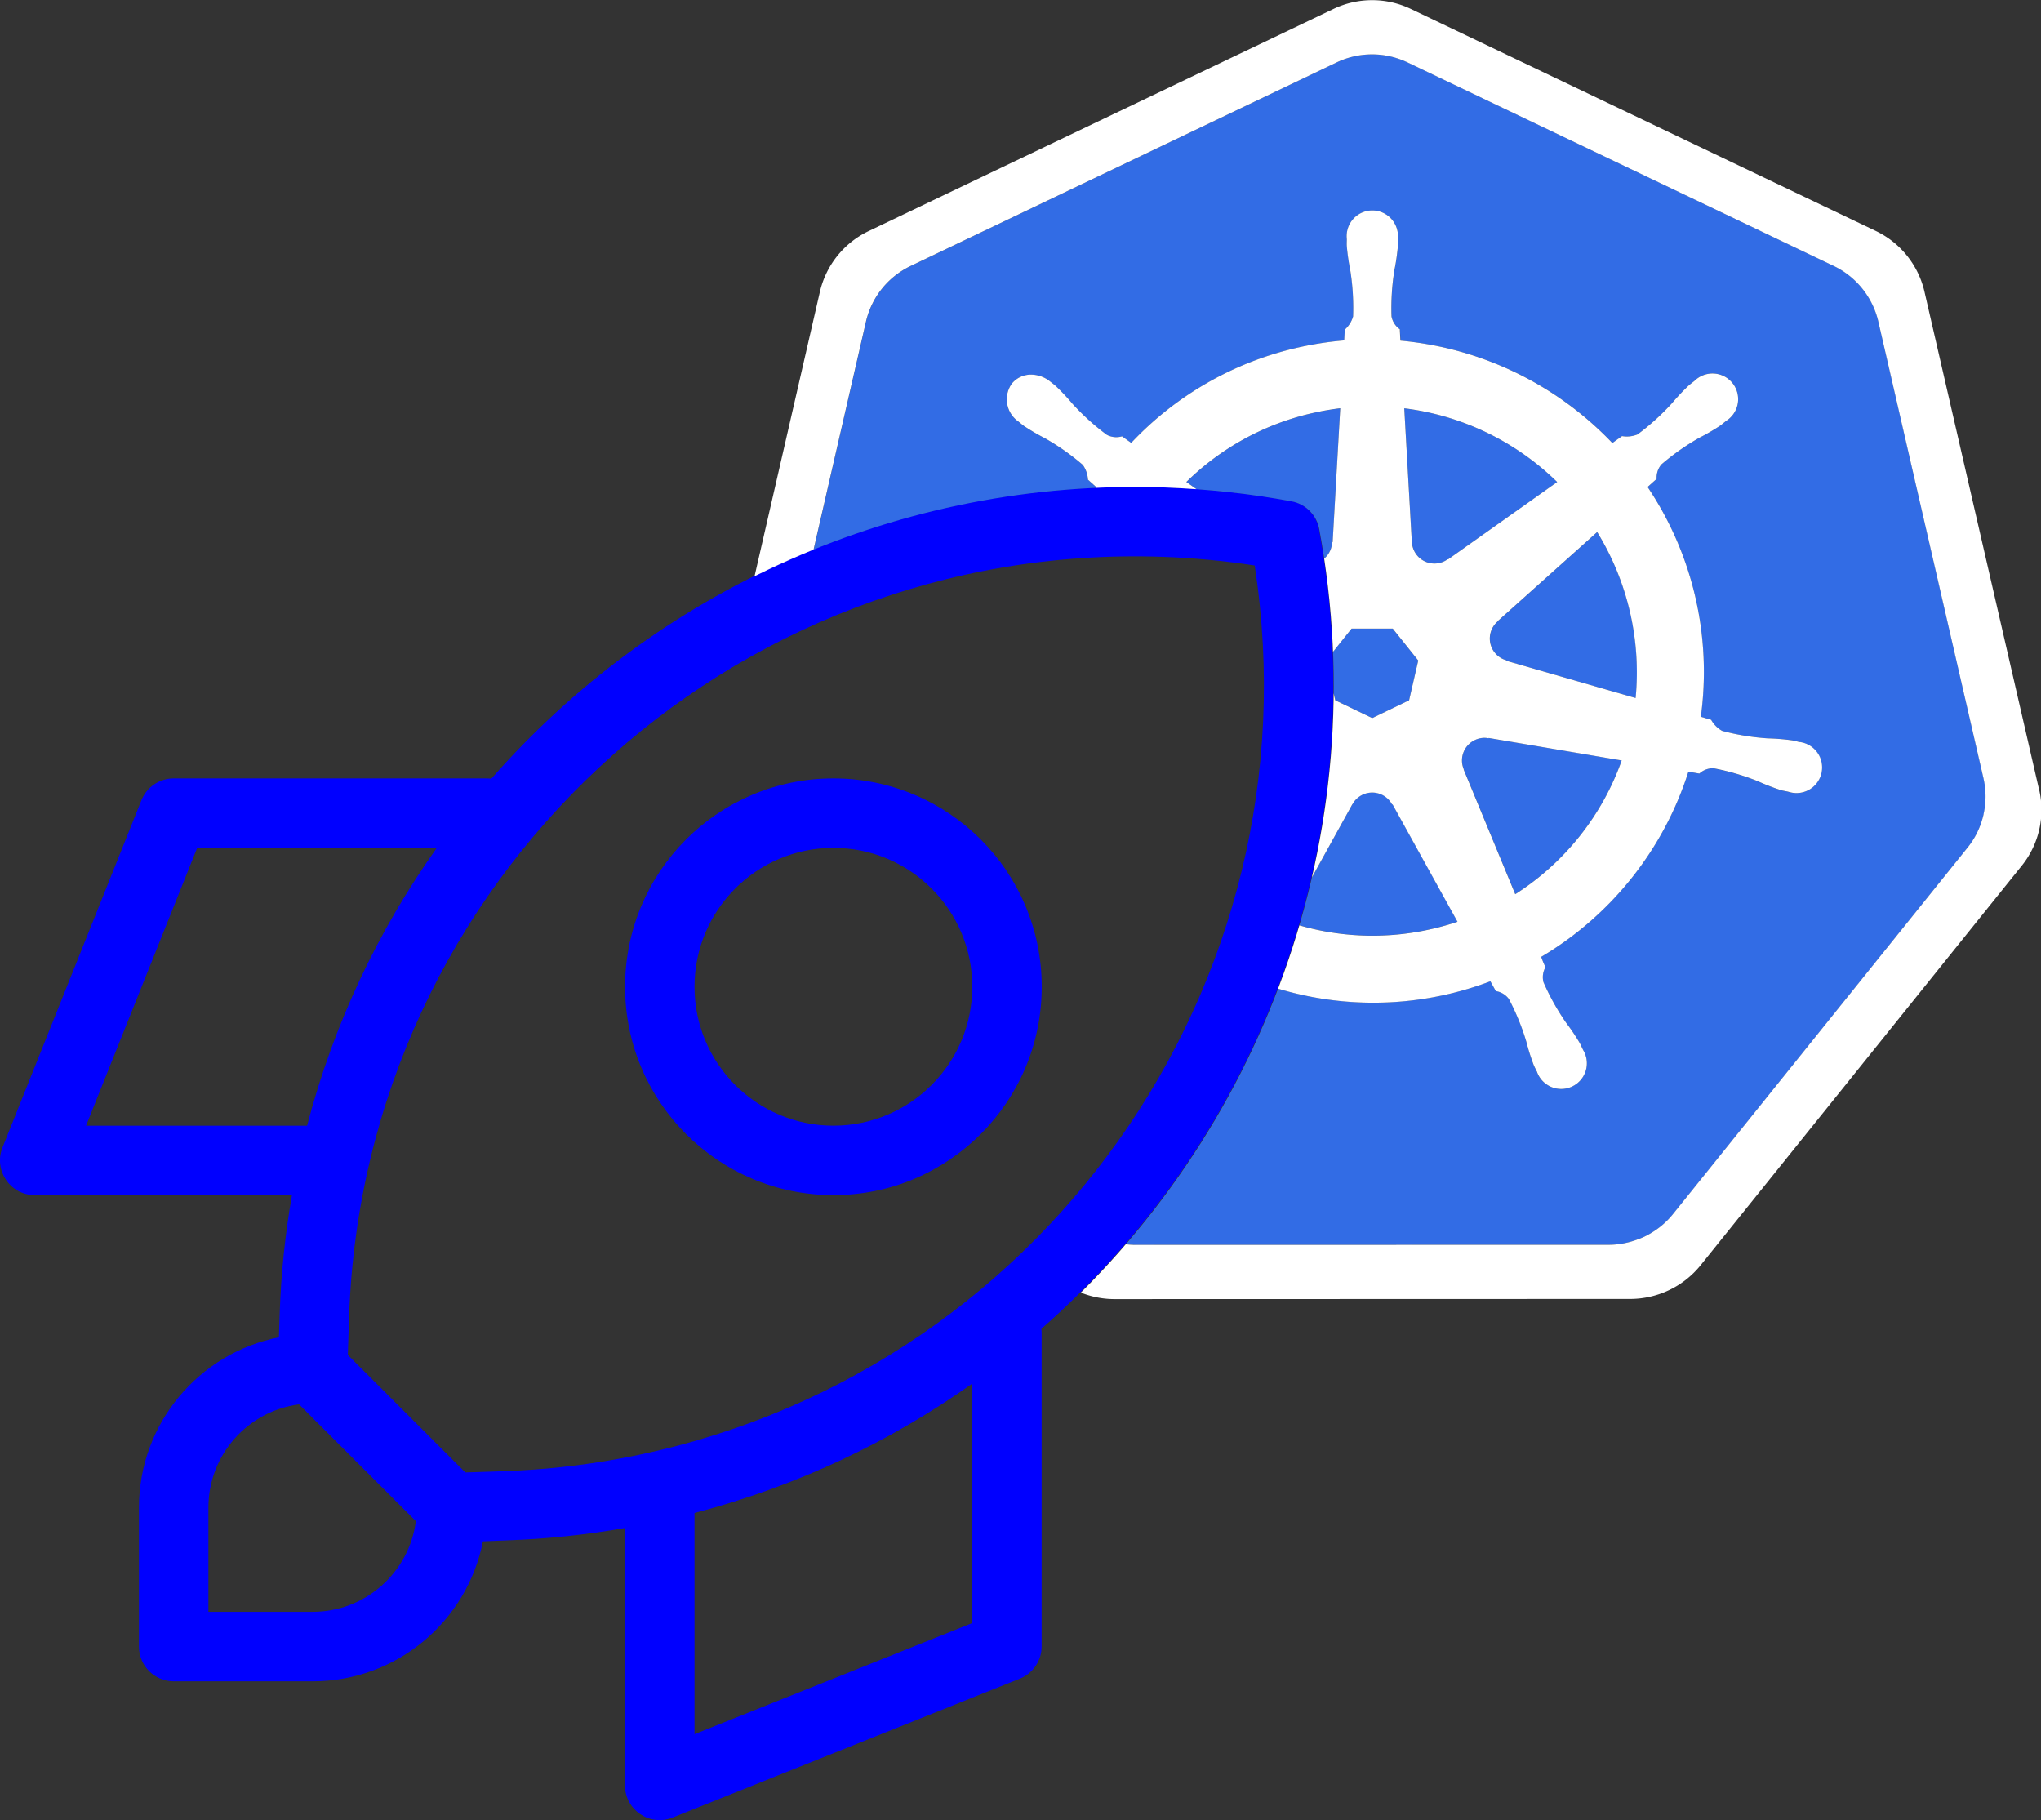 <?xml version="1.0" encoding="UTF-8" standalone="no"?>
<!-- Created with Inkscape (http://www.inkscape.org/) -->

<svg
   width="92.156mm"
   height="82.173mm"
   viewBox="0 0 92.156 82.173"
   version="1.1"
   id="svg1"
   sodipodi:docname="valette computing.svg"
   inkscape:version="1.4.2 (2aeb623e1d, 2025-05-12)"
   xmlns:inkscape="http://www.inkscape.org/namespaces/inkscape"
   xmlns:sodipodi="http://sodipodi.sourceforge.net/DTD/sodipodi-0.dtd"
   xmlns:xlink="http://www.w3.org/1999/xlink"
   xmlns="http://www.w3.org/2000/svg"
   xmlns:svg="http://www.w3.org/2000/svg">
  <rect x="0" y="0" width="92.156" height="82.173" fill="#333333" stroke="none"/>
  <sodipodi:namedview
     id="namedview1"
     pagecolor="#ffffff"
     bordercolor="#666666"
     borderopacity="1.0"
     inkscape:showpageshadow="2"
     inkscape:pageopacity="0.0"
     inkscape:pagecheckerboard="0"
     inkscape:deskcolor="#d1d1d1"
     inkscape:document-units="mm"
     inkscape:zoom="0.34395589"
     inkscape:cx="632.34852"
     inkscape:cy="444.82448"
     inkscape:window-width="1854"
     inkscape:window-height="1011"
     inkscape:window-x="0"
     inkscape:window-y="0"
     inkscape:window-maximized="1"
     inkscape:current-layer="svg1">
    <inkscape:page
       x="0"
       y="0"
       width="92.156"
       height="82.173"
       id="page2"
       margin="0"
       bleed="0" />
  </sodipodi:namedview>
  <defs
     id="defs1">
    <style
       id="style1">.cls-1{fill:#fff}.cls-2{fill:#326ce5}</style>
    <mask
       id="holes-2">
      <rect
         x="-60"
         y="-60"
         width="120"
         height="120"
         fill="#ffffff"
         id="rect35-1" />
      <circle
         id="hole-5"
         cy="-40"
         r="3"
         cx="0" />
      <use
         xlink:href="#hole-5"
         transform="rotate(72)"
         id="use36-9" />
      <use
         xlink:href="#hole-5"
         transform="rotate(144)"
         id="use37-9" />
      <use
         xlink:href="#hole-5"
         transform="rotate(-144)"
         id="use38-1" />
      <use
         xlink:href="#hole-5"
         transform="rotate(-72)"
         id="use39-4" />
    </mask>
    <clipPath
       clipPathUnits="userSpaceOnUse"
       id="clipPath2658">
      <path
         d="m 19.026,50.227 c -0.315,1.604 -1.729,2.814 -3.425,2.814 H 12.808 c -0.386,0 -0.698,-0.312 -0.698,-0.698 v -2.793 c 0,-1.696 1.21,-3.11 2.814,-3.425 l 0.016,-0.479 c 0.026,-0.809 0.111,-1.604 0.246,-2.38 h -5.171 c -0.494,0 -0.832,-0.499 -0.648,-0.957 1.92,-1.178 2.464,-3.004 2.793,-6.982 0.106,-0.265 0.363,-0.439 0.648,-0.439 h 6.283 c 0.037,0 0.07,0.003 0.104,0.005 3.287,-3.748 8.169,-6.044 13.54,-5.859 0.853,0.032 1.702,0.122 2.541,0.278 0.284,0.053 0.507,0.275 0.559,0.559 1.146,6.187 -1.172,12.213 -5.581,16.083 0.005,0.032 0.005,0.067 0.005,0.102 v 6.283 c 0,0.286 -0.174,0.542 -0.439,0.648 l -6.982,2.793 c -0.459,0.184 -0.957,-0.154 -0.957,-0.648 v -5.174 c -0.786,0.138 -1.581,0.221 -2.38,0.249 z"
         id="path2658"
         style="display:none;fill:#00ff00;stroke-width:1.396"
         sodipodi:nodetypes="csssscccsccsscccccssccsccc" />
      <path
         id="lpe_path-effect2658"
         style="fill:#00ff00;stroke-width:1.396"
         class="powerclip"
         d="M 18.449,14.239 H 55.354 V 50.349 H 18.449 Z m 0.577,35.988 0.476,-0.019 c 0.798,-0.027 1.593,-0.111 2.38,-0.249 v 5.174 c 0,0.494 0.499,0.832 0.957,0.648 l 6.982,-2.793 c 0.265,-0.106 0.439,-0.363 0.439,-0.648 v -6.283 c 0,-0.035 -4e-4,-0.07 -0.005,-0.102 4.409,-3.87 6.727,-9.896 5.581,-16.083 -0.053,-0.284 -0.275,-0.507 -0.559,-0.559 -0.839,-0.155 -1.688,-0.246 -2.541,-0.278 -5.371,-0.185 -10.252,2.111 -13.54,5.859 -0.034,-0.003 -0.068,-0.005 -0.104,-0.005 h -6.283 c -0.286,0 -0.542,0.174 -0.648,0.439 -0.329,3.977 -0.872,5.803 -2.793,6.982 -0.183,0.459 0.154,0.957 0.648,0.957 h 5.171 c -0.135,0.776 -0.22,1.57 -0.246,2.38 l -0.016,0.479 c -1.604,0.315 -2.814,1.729 -2.814,3.425 v 2.793 c 0,0.386 0.312,0.698 0.698,0.698 h 2.793 c 1.696,0 3.11,-1.21 3.425,-2.814 z" />
    </clipPath>
    <inkscape:path-effect
       effect="powerclip"
       message=""
       id="path-effect2658"
       is_visible="true"
       lpeversion="1"
       inverse="true"
       flatten="false"
       hide_clip="false" />
  </defs>
  <style
     type="text/css"
     id="style1-7">
	.st0{fill:#000000;}
</style>
  <style
     type="text/css"
     id="style1-9"><![CDATA[
	.st0{fill:#000000;}
]]></style>
  <path
     d="m 21.805,69.586 c -0.708,3.602 -3.882,6.319 -7.692,6.319 H 7.842 c -0.866,0 -1.568,-0.702 -1.568,-1.568 v -6.271 c 0,-3.809 2.717,-6.984 6.319,-7.692 l 0.036,-1.075 c 0.059,-1.817 0.25,-3.601 0.553,-5.344 H 1.569 c -1.109,0 -1.868,-1.12 -1.456,-2.15 L 6.385,36.128 c 0.238,-0.595 0.814,-0.986 1.456,-0.986 H 21.951 c 0.083,0 0.158,0.006 0.235,0.012 7.382,-8.416 18.343,-13.573 30.405,-13.157 1.915,0.071 3.822,0.275 5.706,0.623 0.639,0.119 1.138,0.617 1.256,1.256 2.573,13.894 -2.632,27.427 -12.533,36.116 0.011,0.071 0.012,0.151 0.012,0.229 v 14.11 c 0,0.641 -0.39,1.218 -0.986,1.456 l -15.678,6.271 c -1.03,0.412 -2.15,-0.346 -2.15,-1.456 v -11.618 c -1.766,0.309 -3.551,0.497 -5.344,0.558 z m -3.028,-0.91 -5.274,-5.274 c -2.309,0.299 -4.093,2.273 -4.093,4.664 v 4.703 h 4.703 c 2.391,0 4.365,-1.784 4.664,-4.093 z m 12.582,-0.369 v 9.985 l 12.543,-5.017 v -10.812 c -3.707,2.63 -7.929,4.639 -12.543,5.844 z m -17.494,-17.487 c 1.195,-4.573 3.204,-8.807 5.857,-12.542 H 8.903 l -5.017,12.542 z m 7.146,15.656 1.76,-0.059 c 1.76,-0.059 3.512,-0.252 5.243,-0.572 18.929,-3.505 31.551,-21.419 28.638,-40.315 -1.381,-0.212 -2.773,-0.343 -4.169,-0.391 -19.603,-0.676 -36.043,14.668 -36.719,34.271 l -0.059,1.761 z m 16.619,-12.52 c -5.195,0 -9.407,-4.212 -9.407,-9.407 0,-5.195 4.212,-9.407 9.407,-9.407 5.195,0 9.407,4.212 9.407,9.407 0,5.195 -4.212,9.407 -9.407,9.407 z m 0,-3.136 c 3.464,0 6.271,-2.808 6.271,-6.271 0,-3.463 -2.808,-6.271 -6.271,-6.271 -3.464,0 -6.271,2.808 -6.271,6.271 0,3.464 2.808,6.271 6.271,6.271 z"
     id="path1-6"
     style="fill:#0000ff;stroke-width:3.136"
     inkscape:export-filename="../d15025a0/deployment.svg"
     inkscape:export-xdpi="200"
     inkscape:export-ydpi="200" />
  <g
     id="g69-2"
     transform="matrix(2.246,0,0,2.246,-20.92,-43.204)"
     inkscape:export-filename="../d15025a0/deployment.svg"
     inkscape:export-xdpi="200"
     inkscape:export-ydpi="200"
     clip-path="url(#clipPath2658)"
     inkscape:path-effect="#path-effect2658">
    <path
       d="m 23.874,34.655 h 1.291 v 1.026 h -1.291 z"
       class="cls-1"
       id="path1-40"
       style="fill:#ffffff;stroke-width:0.265"
       inkscape:original-d="m 23.874148,34.655125 h 1.291431 v 1.025789 h -1.291167 z" />
    <path
       d="m 39.239,34.075 a 0.437,0.437 0 0 0 -0.104,-0.008 0.448,0.448 0 0 0 -0.173,0.045 0.453,0.453 0 0 0 -0.219,0.587 l -0.003,0.004 1.037,2.506 a 5.294,5.294 0 0 0 2.14,-2.688 l -2.672,-0.451 z m -4.158,0.355 a 0.452,0.452 0 0 0 -0.434,-0.352 0.445,0.445 0 0 0 -0.089,0.008 l -0.004,-0.005 -2.649,0.45 a 5.314,5.314 0 0 0 2.133,2.669 l 1.027,-2.481 -0.008,-0.01 a 0.448,0.448 0 0 0 0.025,-0.279 z m 2.219,0.973 a 0.452,0.452 0 0 0 -0.797,0.001 h -0.002 l -1.303,2.356 a 5.307,5.307 0 0 0 2.896,0.149 q 0.267,-0.061 0.522,-0.146 l -1.306,-2.36 z m 4.124,-5.472 -2.004,1.794 0.001,0.006 a 0.453,0.453 0 0 0 0.178,0.778 l 0.003,0.011 2.596,0.748 A 5.385,5.385 0 0 0 41.423,29.931 Z m -3.724,0.201 a 0.453,0.453 0 0 0 0.719,0.345 l 0.008,0.003 2.193,-1.555 A 5.333,5.333 0 0 0 37.545,27.443 l 0.152,2.688 z m -2.323,0.355 a 0.452,0.452 0 0 0 0.718,-0.347 l 0.011,-0.005 0.152,-2.692 a 5.433,5.433 0 0 0 -0.547,0.094 5.286,5.286 0 0 0 -2.546,1.387 l 2.208,1.565 z m -1.177,2.034 a 0.452,0.452 0 0 0 0.178,-0.778 l 0.002,-0.011 -2.016,-1.803 a 5.285,5.285 0 0 0 -0.75,3.346 l 2.584,-0.746 z m 1.958,0.792 0.743,0.357 0.741,-0.356 0.184,-0.8 -0.513,-0.642 h -0.826 l -0.515,0.64 z"
       class="cls-2"
       id="path2-62"
       style="fill:#326ce5;stroke-width:0.265"
       inkscape:original-d="m 39.238767,34.075423 a 0.4365625,0.4365625 0 0 0 -0.103981,-0.0079 0.44820417,0.44820417 0 0 0 -0.173302,0.04498 0.45296667,0.45296667 0 0 0 -0.21934,0.586846 l -0.0032,0.0045 1.037167,2.505604 a 5.2937833,5.2937833 0 0 0 2.139685,-2.688166 l -2.672292,-0.451115 z m -4.158456,0.354541 a 0.4524375,0.4524375 0 0 0 -0.433917,-0.351896 0.4445,0.4445 0 0 0 -0.08916,0.0079 l -0.0045,-0.0053 -2.649274,0.449792 a 5.3138917,5.3138917 0 0 0 2.133071,2.668852 l 1.026584,-2.480733 -0.0079,-0.0098 a 0.44793958,0.44793958 0 0 0 0.02514,-0.278606 z m 2.218796,0.973138 a 0.45217292,0.45217292 0 0 0 -0.797455,0.0011 h -0.0021 l -1.302809,2.35585 a 5.3067479,5.3067479 0 0 0 2.89613,0.14896 q 0.267229,-0.06085 0.522022,-0.145785 l -1.305983,-2.360083 z m 4.124325,-5.472113 -2.004484,1.793875 0.0011,0.0058 a 0.45296667,0.45296667 0 0 0 0.177535,0.77761 l 0.0026,0.01058 2.596356,0.748241 A 5.3848,5.3848 0 0 0 41.423427,29.9307 Z m -3.724011,0.200819 a 0.45296667,0.45296667 0 0 0 0.719138,0.345281 l 0.0079,0.0034 2.193396,-1.555221 A 5.3326771,5.3326771 0 0 0 37.54464,27.442583 l 0.1524,2.688167 z m -2.322777,0.355335 a 0.4524375,0.4524375 0 0 0 0.718079,-0.346604 l 0.01111,-0.0053 0.1524,-2.6924 a 5.4326896,5.4326896 0 0 0 -0.547423,0.09419 5.2861104,5.2861104 0 0 0 -2.546086,1.387474 l 2.207684,1.565011 z m -1.176867,2.034382 a 0.4524375,0.4524375 0 0 0 0.1778,-0.777875 l 0.0021,-0.01058 -2.015596,-1.80287 a 5.2845229,5.2845229 0 0 0 -0.750094,3.345656 l 2.583657,-0.745596 z m 1.957917,0.791898 0.743479,0.357187 0.741098,-0.356394 0.18415,-0.800364 -0.513027,-0.641615 h -0.8255 l -0.514879,0.640292 z" />
    <path
       d="M 49.193,34.89 47.074,25.687 A 1.654,1.654 0 0 0 46.187,24.584 l -8.576,-4.095 a 1.653,1.653 0 0 0 -1.423,0 l -8.574,4.097 a 1.654,1.654 0 0 0 -0.887,1.103 l -2.115,9.203 a 1.619,1.619 0 0 0 -5.29e-4,0.706 1.642,1.642 0 0 0 0.06,0.209 1.593,1.593 0 0 0 0.163,0.332 c 0.029,0.044 0.06,0.087 0.093,0.129 l 5.935,7.379 c 0.026,0.032 0.054,0.061 0.083,0.091 a 1.632,1.632 0 0 0 0.313,0.259 1.693,1.693 0 0 0 0.469,0.204 1.617,1.617 0 0 0 0.417,0.058 h 0.093 l 9.425,-0.002 a 1.581,1.581 0 0 0 0.171,-0.01 1.638,1.638 0 0 0 0.242,-0.046 1.686,1.686 0 0 0 0.168,-0.054 q 0.065,-0.024 0.127,-0.053 a 1.695,1.695 0 0 0 0.18,-0.1 1.618,1.618 0 0 0 0.394,-0.348 l 0.181,-0.225 5.752,-7.156 a 1.603,1.603 0 0 0 0.257,-0.46 1.662,1.662 0 0 0 0.061,-0.21 1.615,1.615 0 0 0 -7.93e-4,-0.706 z m -8.895,3.579 a 1.765,1.765 0 0 0 0.085,0.207 0.403,0.403 0 0 0 -0.04,0.303 4.788,4.788 0 0 0 0.455,0.815 4.266,4.266 0 0 1 0.275,0.409 c 0.021,0.038 0.048,0.098 0.067,0.138 a 0.516,0.516 0 1 1 -0.928,0.439 c -0.02,-0.04 -0.047,-0.094 -0.064,-0.131 A 4.289,4.289 0 0 1 40,40.178 4.78,4.78 0 0 0 39.648,39.315 0.406,0.406 0 0 0 39.386,39.156 c -0.017,-0.028 -0.078,-0.14 -0.11,-0.197 a 6.642,6.642 0 0 1 -4.737,-0.012 l -0.116,0.211 a 0.417,0.417 0 0 0 -0.221,0.108 3.59,3.59 0 0 0 -0.397,0.922 4.244,4.244 0 0 1 -0.148,0.47 c -0.016,0.038 -0.044,0.09 -0.064,0.13 v 0.001 l -7.94e-4,0.001 a 0.515,0.515 0 1 1 -0.927,-0.44 c 0.019,-0.041 0.045,-0.1 0.066,-0.138 a 4.278,4.278 0 0 1 0.275,-0.41 5.014,5.014 0 0 0 0.465,-0.835 0.509,0.509 0 0 0 -0.046,-0.29 l 0.093,-0.224 a 6.679,6.679 0 0 1 -2.96,-3.695 l -0.224,0.038 a 0.569,0.569 0 0 0 -0.295,-0.104 4.807,4.807 0 0 0 -0.894,0.263 4.327,4.327 0 0 1 -0.461,0.176 c -0.037,0.01 -0.09,0.02 -0.133,0.03 -0.003,0.001 -0.006,0.003 -0.01,0.003 l -0.008,7.93e-4 a 0.515,0.515 0 1 1 -0.228,-1 l 0.007,-0.002 0.004,-0.001 c 0.043,-0.01 0.098,-0.024 0.137,-0.032 a 4.289,4.289 0 0 1 0.492,-0.04 4.79,4.79 0 0 0 0.92,-0.151 0.71,0.71 0 0 0 0.221,-0.223 l 0.215,-0.063 a 6.642,6.642 0 0 1 1.048,-4.63 L 31.186,28.877 a 0.57,0.57 0 0 0 -0.103,-0.296 4.787,4.787 0 0 0 -0.763,-0.536 4.287,4.287 0 0 1 -0.425,-0.249 c -0.031,-0.023 -0.072,-0.058 -0.106,-0.086 l -0.008,-0.005 a 0.544,0.544 0 0 1 -0.126,-0.757 0.495,0.495 0 0 1 0.409,-0.181 0.612,0.612 0 0 1 0.358,0.135 c 0.035,0.028 0.083,0.064 0.114,0.091 a 4.288,4.288 0 0 1 0.338,0.359 4.79,4.79 0 0 0 0.692,0.625 0.405,0.405 0 0 0 0.305,0.03 c 0.029,0.022 0.129,0.093 0.185,0.131 a 6.602,6.602 0 0 1 3.354,-1.916 6.694,6.694 0 0 1 0.928,-0.143 l 0.012,-0.217 a 0.56,0.56 0 0 0 0.167,-0.265 4.8,4.8 0 0 0 -0.057,-0.931 4.314,4.314 0 0 1 -0.07,-0.488 c -0.001,-0.037 7.93e-4,-0.089 0.001,-0.131 0,-0.005 -0.001,-0.009 -0.001,-0.014 a 0.516,0.516 0 1 1 1.027,-5.29e-4 c 0,0.045 0.003,0.105 0.001,0.146 a 4.27,4.27 0 0 1 -0.07,0.488 4.807,4.807 0 0 0 -0.058,0.931 0.407,0.407 0 0 0 0.168,0.257 c 0.002,0.037 0.008,0.161 0.012,0.229 a 6.726,6.726 0 0 1 4.26,2.058 L 41.923,28.002 a 0.57,0.57 0 0 0 0.311,-0.034 4.807,4.807 0 0 0 0.692,-0.626 4.258,4.258 0 0 1 0.339,-0.359 c 0.032,-0.027 0.079,-0.064 0.114,-0.091 A 0.516,0.516 0 1 1 44.018,27.695 c -0.034,0.028 -0.08,0.067 -0.113,0.091 a 4.269,4.269 0 0 1 -0.427,0.249 4.803,4.803 0 0 0 -0.763,0.536 0.406,0.406 0 0 0 -0.096,0.291 c -0.029,0.026 -0.129,0.115 -0.182,0.163 a 6.669,6.669 0 0 1 1.069,4.619 l 0.207,0.06 a 0.577,0.577 0 0 0 0.221,0.223 4.8,4.8 0 0 0 0.92,0.151 4.335,4.335 0 0 1 0.492,0.039 c 0.043,0.008 0.106,0.025 0.149,0.035 a 0.515,0.515 0 1 1 -0.228,1 l -0.007,-0.001 c -0.003,-7.94e-4 -0.007,-0.003 -0.01,-0.003 -0.042,-0.009 -0.095,-0.019 -0.132,-0.028 a 4.274,4.274 0 0 1 -0.46,-0.178 4.801,4.801 0 0 0 -0.896,-0.263 0.406,0.406 0 0 0 -0.287,0.107 q -0.109,-0.021 -0.219,-0.038 a 6.679,6.679 0 0 1 -2.959,3.722 z"
       class="cls-2"
       id="path3-9"
       style="fill:#326ce5;stroke-width:0.265"
       inkscape:original-d="M 49.192657,34.890339 47.073873,25.687338 A 1.654175,1.654175 0 0 0 46.18699,24.584025 l -8.576204,-4.094692 a 1.6525875,1.6525875 0 0 0 -1.423459,0 l -8.574352,4.096809 a 1.6536458,1.6536458 0 0 0 -0.887148,1.103312 l -2.115344,9.202737 a 1.61925,1.61925 0 0 0 -5.29e-4,0.706438 1.6420042,1.6420042 0 0 0 0.0598,0.209021 1.5933208,1.5933208 0 0 0 0.163248,0.331523 c 0.0291,0.04445 0.0598,0.08731 0.09313,0.129381 l 5.935133,7.379229 c 0.02593,0.03175 0.0545,0.06138 0.08282,0.09128 a 1.6324792,1.6324792 0 0 0 0.313002,0.259292 1.6933333,1.6933333 0 0 0 0.469107,0.203729 1.6171333,1.6171333 0 0 0 0.416983,0.05768 h 0.0926 l 9.425252,-0.0021 a 1.58115,1.58115 0 0 0 0.17145,-0.01006 1.6377708,1.6377708 0 0 0 0.24183,-0.04604 1.685925,1.685925 0 0 0 0.16801,-0.05371 q 0.06456,-0.02381 0.127,-0.05292 a 1.6951854,1.6951854 0 0 0 0.179917,-0.09975 1.6179271,1.6179271 0 0 0 0.3937,-0.348456 l 0.180975,-0.224896 5.752041,-7.155656 a 1.603375,1.603375 0 0 0 0.256646,-0.460375 1.6623771,1.6623771 0 0 0 0.06085,-0.20955 1.6152812,1.6152812 0 0 0 -7.93e-4,-0.706438 z m -8.895292,3.579284 a 1.7647708,1.7647708 0 0 0 0.0852,0.207168 0.40296042,0.40296042 0 0 0 -0.03969,0.302684 4.7881646,4.7881646 0 0 0 0.455084,0.814916 4.2658771,4.2658771 0 0 1 0.275166,0.409046 c 0.02064,0.03836 0.04763,0.09763 0.0672,0.138113 a 0.51567292,0.51567292 0 1 1 -0.927893,0.438679 c -0.01958,-0.04022 -0.04683,-0.09366 -0.0635,-0.131498 A 4.2888958,4.2888958 0 0 1 39.999973,40.178302 4.7802271,4.7802271 0 0 0 39.648077,39.315231 0.40560625,0.40560625 0 0 0 39.38614,39.156216 c -0.01667,-0.02831 -0.07752,-0.1397 -0.110067,-0.197379 a 6.6421,6.6421 0 0 1 -4.736571,-0.01217 l -0.116152,0.210609 a 0.41698333,0.41698333 0 0 0 -0.221191,0.107685 3.5896021,3.5896021 0 0 0 -0.397405,0.922073 4.2439167,4.2439167 0 0 1 -0.148166,0.470429 c -0.0164,0.03757 -0.04392,0.09049 -0.0635,0.13044 v 0.0011 l -7.94e-4,0.0011 a 0.51540833,0.51540833 0 1 1 -0.926571,-0.439822 c 0.01931,-0.04075 0.04524,-0.09975 0.06562,-0.138113 a 4.2777833,4.2777833 0 0 1 0.275167,-0.410104 5.0138542,5.0138542 0 0 0 0.464608,-0.835025 0.50932292,0.50932292 0 0 0 -0.04577,-0.290248 l 0.0934,-0.223837 a 6.6791417,6.6791417 0 0 1 -2.959899,-3.695436 l -0.223573,0.0381 a 0.56911875,0.56911875 0 0 0 -0.295275,-0.103981 4.8066854,4.8066854 0 0 0 -0.894292,0.263261 4.3272604,4.3272604 0 0 1 -0.460904,0.176477 c -0.03704,0.01005 -0.09049,0.02037 -0.132821,0.02963 -0.0034,0.0011 -0.0064,0.0026 -0.0098,0.0034 l -0.0079,7.93e-4 a 0.51514375,0.51514375 0 1 1 -0.227539,-1.000082 l 0.0071,-0.0019 0.0045,-0.0013 c 0.04286,-0.01005 0.0979,-0.02434 0.137055,-0.03175 a 4.289425,4.289425 0 0 1 0.492391,-0.03966 4.7902812,4.7902812 0 0 0 0.919956,-0.151077 0.7096125,0.7096125 0 0 0 0.220663,-0.222515 l 0.214841,-0.06271 a 6.6415708,6.6415708 0 0 1 1.04775,-4.630208 L 31.186166,28.87742 a 0.57017708,0.57017708 0 0 0 -0.103188,-0.296333 4.7873708,4.7873708 0 0 0 -0.763323,-0.53631 4.2867792,4.2867792 0 0 1 -0.42545,-0.248708 c -0.03122,-0.02328 -0.07249,-0.05821 -0.106362,-0.08573 l -0.0077,-0.0053 a 0.54398333,0.54398333 0 0 1 -0.126209,-0.75671 0.49450625,0.49450625 0 0 1 0.409046,-0.180975 0.61171667,0.61171667 0 0 1 0.357716,0.134937 c 0.03493,0.02752 0.08282,0.06403 0.113771,0.09075 a 4.2875729,4.2875729 0 0 1 0.338138,0.358775 4.7897521,4.7897521 0 0 0 0.69215,0.625211 0.40534167,0.40534167 0 0 0 0.3048,0.02963 c 0.02937,0.0217 0.128587,0.0926 0.185208,0.131497 a 6.6021479,6.6021479 0 0 1 3.353594,-1.915847 6.6944875,6.6944875 0 0 1 0.927894,-0.142875 l 0.01217,-0.216959 a 0.55959375,0.55959375 0 0 0 0.166687,-0.265377 4.8000708,4.8000708 0 0 0 -0.05715,-0.930804 4.3142958,4.3142958 0 0 1 -0.07011,-0.488156 c -0.0013,-0.03731 7.93e-4,-0.0889 0.0013,-0.131498 0,-0.0048 -0.0013,-0.0095 -0.0013,-0.01429 a 0.5159375,0.5159375 0 1 1 1.026583,-5.29e-4 c 0,0.04498 0.0026,0.104775 0.0011,0.14605 a 4.270375,4.270375 0 0 1 -0.07038,0.487891 4.8072146,4.8072146 0 0 0 -0.05821,0.931069 0.40666458,0.40666458 0 0 0 0.167746,0.256646 c 0.0019,0.03704 0.0079,0.160867 0.01243,0.229129 a 6.7262375,6.7262375 0 0 1 4.260284,2.058459 L 41.9227,28.001648 a 0.57044167,0.57044167 0 0 0 0.311415,-0.03387 4.8074792,4.8074792 0 0 0 0.691885,-0.626004 4.2584687,4.2584687 0 0 1 0.338932,-0.358775 c 0.03175,-0.02699 0.07938,-0.0635 0.11377,-0.09075 A 0.5159375,0.5159375 0 1 1 44.0182,27.69473 c -0.0344,0.02778 -0.0799,0.06668 -0.112977,0.09128 a 4.2685229,4.2685229 0 0 1 -0.426508,0.248708 4.8029812,4.8029812 0 0 0 -0.763323,0.536311 0.40587083,0.40587083 0 0 0 -0.09631,0.290777 c -0.02858,0.02619 -0.128852,0.115094 -0.182034,0.163248 a 6.6688229,6.6688229 0 0 1 1.069182,4.619096 l 0.207168,0.06032 a 0.57705625,0.57705625 0 0 0 0.221457,0.222779 4.7995417,4.7995417 0 0 0 0.92022,0.151342 4.3349333,4.3349333 0 0 1 0.492125,0.03942 c 0.04313,0.0079 0.105834,0.02514 0.14949,0.03519 a 0.51514375,0.51514375 0 1 1 -0.228335,1.000125 l -0.0074,-0.0011 c -0.0034,-7.94e-4 -0.0066,-0.0026 -0.01005,-0.0034 -0.04233,-0.0093 -0.09525,-0.01852 -0.132292,-0.02831 a 4.2740792,4.2740792 0 0 1 -0.460375,-0.177801 4.8011292,4.8011292 0 0 0 -0.895614,-0.263261 0.40587083,0.40587083 0 0 0 -0.287338,0.106627 q -0.109273,-0.02117 -0.219339,-0.03836 a 6.6788771,6.6788771 0 0 1 -2.958571,3.721894 z" />
    <path
       d="m 50.311,35.126 -2.311,-10.04 a 1.804,1.804 0 0 0 -0.968,-1.204 l -9.356,-4.467 a 1.803,1.803 0 0 0 -1.553,0 l -9.355,4.47 a 1.804,1.804 0 0 0 -0.968,1.203 l -2.307,10.041 a 1.784,1.784 0 0 0 0.242,1.36 1.727,1.727 0 0 0 0.102,0.142 l 6.475,8.051 a 1.822,1.822 0 0 0 1.398,0.667 l 10.384,-0.003 a 1.822,1.822 0 0 0 1.399,-0.666 l 6.473,-8.052 a 1.79,1.79 0 0 0 0.346,-1.502 z m -1.118,0.47 a 1.663,1.663 0 0 1 -0.061,0.21 1.603,1.603 0 0 1 -0.257,0.46 l -5.752,7.155 -0.181,0.225 a 1.618,1.618 0 0 1 -0.394,0.349 1.696,1.696 0 0 1 -0.179,0.1 q -0.062,0.029 -0.127,0.052 a 1.686,1.686 0 0 1 -0.168,0.054 1.638,1.638 0 0 1 -0.242,0.046 1.58,1.58 0 0 1 -0.171,0.01 l -9.426,0.002 h -0.092 a 1.617,1.617 0 0 1 -0.417,-0.057 1.693,1.693 0 0 1 -0.469,-0.204 1.632,1.632 0 0 1 -0.313,-0.259 c -0.028,-0.03 -0.057,-0.059 -0.083,-0.091 l -5.935,-7.379 q -0.05,-0.062 -0.093,-0.13 a 1.593,1.593 0 0 1 -0.163,-0.332 1.642,1.642 0 0 1 -0.06,-0.209 1.619,1.619 0 0 1 5.29e-4,-0.706 l 2.115,-9.203 a 1.654,1.654 0 0 1 0.887,-1.103 l 8.574,-4.096 a 1.653,1.653 0 0 1 1.423,0 l 8.576,4.095 a 1.654,1.654 0 0 1 0.887,1.103 l 2.119,9.203 a 1.615,1.615 0 0 1 2.64e-4,0.706 z"
       class="cls-1"
       id="path4-9"
       style="fill:#ffffff;stroke-width:0.265"
       inkscape:original-d="m 50.311315,35.126083 -2.3114,-10.040143 a 1.8044583,1.8044583 0 0 0 -0.967846,-1.203855 l -9.356196,-4.46696 a 1.8028708,1.8028708 0 0 0 -1.553104,0 l -9.355402,4.469606 a 1.8044583,1.8044583 0 0 0 -0.968111,1.203325 l -2.306902,10.040673 a 1.7838208,1.7838208 0 0 0 0.242358,1.359958 1.7266708,1.7266708 0 0 0 0.101865,0.141552 l 6.475413,8.051271 a 1.8216562,1.8216562 0 0 0 1.398322,0.667279 l 10.384103,-0.0026 a 1.82245,1.82245 0 0 0 1.398587,-0.66622 l 6.473032,-8.052065 a 1.7901708,1.7901708 0 0 0 0.345545,-1.50151 z m -1.118394,0.470429 a 1.6629062,1.6629062 0 0 1 -0.06059,0.20955 1.603375,1.603375 0 0 1 -0.256646,0.460375 l -5.752042,7.155392 -0.18071,0.224896 a 1.6179271,1.6179271 0 0 1 -0.393965,0.34872 1.6959792,1.6959792 0 0 1 -0.179387,0.100013 q -0.06244,0.02884 -0.127,0.05239 a 1.6861896,1.6861896 0 0 1 -0.168275,0.05397 1.6380354,1.6380354 0 0 1 -0.24183,0.04604 1.5803562,1.5803562 0 0 1 -0.17145,0.01005 l -9.425517,0.0021 h -0.09234 a 1.6173979,1.6173979 0 0 1 -0.416984,-0.05739 1.6933333,1.6933333 0 0 1 -0.468841,-0.203994 1.6324792,1.6324792 0 0 1 -0.313267,-0.259291 c -0.02831,-0.0299 -0.05688,-0.05927 -0.08282,-0.09128 l -5.934868,-7.379231 q -0.04974,-0.06244 -0.09313,-0.129645 a 1.5933208,1.5933208 0 0 1 -0.163247,-0.331523 1.6422687,1.6422687 0 0 1 -0.0598,-0.209021 1.61925,1.61925 0 0 1 5.29e-4,-0.706438 l 2.115344,-9.203001 a 1.6536458,1.6536458 0 0 1 0.887148,-1.103313 l 8.574352,-4.096014 a 1.6525875,1.6525875 0 0 1 1.423458,0 l 8.57594,4.094691 a 1.654175,1.654175 0 0 1 0.886883,1.103313 l 2.118784,9.203001 a 1.6152812,1.6152812 0 0 1 2.64e-4,0.706173 z" />
    <path
       d="m 45.496,34.153 c -0.044,-0.01 -0.106,-0.027 -0.149,-0.035 a 4.334,4.334 0 0 0 -0.492,-0.04 4.8,4.8 0 0 1 -0.92,-0.151 0.577,0.577 0 0 1 -0.221,-0.223 l -0.207,-0.06 A 6.669,6.669 0 0 0 42.437,29.025 c 0.053,-0.048 0.153,-0.137 0.182,-0.163 a 0.406,0.406 0 0 1 0.096,-0.291 4.803,4.803 0 0 1 0.763,-0.536 4.267,4.267 0 0 0 0.427,-0.249 c 0.033,-0.025 0.078,-0.064 0.113,-0.091 A 0.516,0.516 0 1 0 43.379,26.892 c -0.035,0.028 -0.083,0.064 -0.114,0.091 a 4.257,4.257 0 0 0 -0.339,0.359 4.807,4.807 0 0 1 -0.692,0.626 0.57,0.57 0 0 1 -0.311,0.034 l -0.195,0.139 a 6.726,6.726 0 0 0 -4.26,-2.058 c -0.005,-0.068 -0.011,-0.192 -0.012,-0.229 a 0.407,0.407 0 0 1 -0.167,-0.257 4.808,4.808 0 0 1 0.058,-0.931 4.27,4.27 0 0 0 0.07,-0.488 c 0.002,-0.041 -7.94e-4,-0.101 -7.94e-4,-0.146 a 0.516,0.516 0 1 0 -1.027,5.29e-4 c 0,0.005 0.001,0.009 0.001,0.014 -5.29e-4,0.042 -0.003,0.094 -0.001,0.131 a 4.315,4.315 0 0 0 0.07,0.488 4.8,4.8 0 0 1 0.057,0.931 0.56,0.56 0 0 1 -0.167,0.265 l -0.012,0.217 a 6.694,6.694 0 0 0 -0.928,0.143 6.602,6.602 0 0 0 -3.353,1.916 q -0.094,-0.064 -0.185,-0.131 a 0.405,0.405 0 0 1 -0.305,-0.03 4.789,4.789 0 0 1 -0.692,-0.625 4.288,4.288 0 0 0 -0.338,-0.359 c -0.031,-0.027 -0.079,-0.064 -0.114,-0.091 a 0.612,0.612 0 0 0 -0.358,-0.135 0.495,0.495 0 0 0 -0.409,0.181 0.544,0.544 0 0 0 0.126,0.757 l 0.008,0.005 c 0.034,0.028 0.075,0.063 0.106,0.086 a 4.287,4.287 0 0 0 0.425,0.249 4.787,4.787 0 0 1 0.763,0.537 0.57,0.57 0 0 1 0.103,0.296 l 0.164,0.147 a 6.642,6.642 0 0 0 -1.047,4.63 l -0.215,0.062 a 0.71,0.71 0 0 1 -0.221,0.222 4.791,4.791 0 0 1 -0.92,0.152 4.289,4.289 0 0 0 -0.492,0.04 c -0.04,0.007 -0.094,0.021 -0.137,0.032 l -0.004,0.001 -0.007,0.002 a 0.515,0.515 0 1 0 0.228,1 l 0.008,-0.001 c 0.003,-7.94e-4 0.006,-0.003 0.009,-0.003 0.042,-0.009 0.096,-0.02 0.133,-0.03 a 4.328,4.328 0 0 0 0.46,-0.176 4.807,4.807 0 0 1 0.895,-0.263 0.569,0.569 0 0 1 0.295,0.104 l 0.224,-0.038 a 6.679,6.679 0 0 0 2.96,3.695 l -0.093,0.224 a 0.509,0.509 0 0 1 0.046,0.29 5.014,5.014 0 0 1 -0.465,0.835 4.279,4.279 0 0 0 -0.275,0.41 c -0.02,0.039 -0.046,0.098 -0.066,0.138 a 0.515,0.515 0 1 0 0.927,0.44 l 7.94e-4,-0.001 v -0.001 c 0.02,-0.04 0.047,-0.093 0.064,-0.13 a 4.244,4.244 0 0 0 0.148,-0.47 3.59,3.59 0 0 1 0.397,-0.922 0.417,0.417 0 0 1 0.221,-0.108 l 0.116,-0.21 a 6.642,6.642 0 0 0 4.736,0.012 c 0.033,0.058 0.093,0.169 0.11,0.197 a 0.406,0.406 0 0 1 0.262,0.159 4.78,4.78 0 0 1 0.352,0.863 4.291,4.291 0 0 0 0.149,0.47 c 0.017,0.038 0.044,0.091 0.064,0.131 a 0.516,0.516 0 1 0 0.928,-0.439 c -0.02,-0.04 -0.047,-0.1 -0.067,-0.138 a 4.265,4.265 0 0 0 -0.275,-0.409 4.788,4.788 0 0 1 -0.455,-0.815 0.403,0.403 0 0 1 0.04,-0.303 1.765,1.765 0 0 1 -0.086,-0.207 6.679,6.679 0 0 0 2.959,-3.722 c 0.066,0.011 0.182,0.031 0.22,0.038 a 0.406,0.406 0 0 1 0.287,-0.107 4.801,4.801 0 0 1 0.895,0.263 4.273,4.273 0 0 0 0.461,0.178 c 0.037,0.01 0.09,0.019 0.133,0.028 0.003,0.001 0.007,0.003 0.01,0.003 l 0.007,0.001 a 0.515,0.515 0 1 0 0.228,-1 z m -4.877,-5.228 -2.193,1.555 -0.008,-0.003 a 0.453,0.453 0 0 1 -0.719,-0.345 l -0.002,-0.001 -0.152,-2.688 a 5.333,5.333 0 0 1 3.075,1.483 z m -4.132,2.946 h 0.826 l 0.513,0.642 -0.184,0.8 -0.741,0.357 -0.743,-0.357 -0.184,-0.801 z M 35.711,27.537 A 5.433,5.433 0 0 1 36.258,27.442 l -0.153,2.692 -0.011,0.005 a 0.452,0.452 0 0 1 -0.718,0.347 l -0.004,0.003 -2.208,-1.565 a 5.286,5.286 0 0 1 2.546,-1.387 z m -3.347,2.394 2.016,1.803 -0.002,0.011 a 0.452,0.452 0 0 1 -0.178,0.778 l -0.002,0.009 -2.584,0.746 a 5.285,5.285 0 0 1 0.75,-3.346 z m 2.699,4.789 -1.027,2.48 a 5.314,5.314 0 0 1 -2.133,-2.669 l 2.649,-0.45 0.004,0.006 a 0.445,0.445 0 0 1 0.089,-0.008 0.452,0.452 0 0 1 0.409,0.631 z m 3.03,3.19 a 5.307,5.307 0 0 1 -2.896,-0.149 l 1.303,-2.356 h 0.002 a 0.453,0.453 0 0 1 0.797,-7.94e-4 h 0.01 l 1.306,2.36 q -0.254,0.085 -0.522,0.146 z m 1.683,-0.7 -1.037,-2.506 0.003,-0.004 a 0.453,0.453 0 0 1 0.22,-0.587 0.448,0.448 0 0 1 0.173,-0.045 0.437,0.437 0 0 1 0.104,0.008 l 0.004,-0.006 2.673,0.452 a 5.294,5.294 0 0 1 -2.14,2.688 z m 2.42,-3.943 -2.597,-0.748 -0.002,-0.011 a 0.453,0.453 0 0 1 -0.177,-0.778 l -0.001,-0.005 2.004,-1.794 a 5.385,5.385 0 0 1 0.773,3.336 z"
       class="cls-1"
       id="path5-0"
       style="fill:#ffffff;stroke-width:0.265"
       inkscape:original-d="m 45.496427,34.15321 c -0.04392,-0.01005 -0.106362,-0.02725 -0.149225,-0.03519 a 4.3344042,4.3344042 0 0 0 -0.492125,-0.03969 4.7995417,4.7995417 0 0 1 -0.920485,-0.151077 0.57679167,0.57679167 0 0 1 -0.221456,-0.222779 l -0.207169,-0.06032 A 6.6688229,6.6688229 0 0 0 42.43705,29.025056 c 0.05292,-0.04815 0.153459,-0.137054 0.181769,-0.163248 a 0.40587083,0.40587083 0 0 1 0.09631,-0.291042 4.8032458,4.8032458 0 0 1 0.763323,-0.536045 4.2669354,4.2669354 0 0 0 0.426509,-0.248708 c 0.03307,-0.02461 0.07832,-0.0635 0.112977,-0.09128 A 0.5159375,0.5159375 0 1 0 43.378702,26.89225 c -0.03493,0.02752 -0.08255,0.0635 -0.11377,0.09075 a 4.2571458,4.2571458 0 0 0 -0.339196,0.358775 4.8074792,4.8074792 0 0 1 -0.691886,0.626004 0.57044167,0.57044167 0 0 1 -0.311414,0.03387 l -0.195263,0.139435 a 6.7262375,6.7262375 0 0 0 -4.260321,-2.058458 c -0.0048,-0.06826 -0.01058,-0.191823 -0.01243,-0.229129 a 0.40666458,0.40666458 0 0 1 -0.167481,-0.256646 4.8080083,4.8080083 0 0 1 0.05821,-0.931333 4.2695812,4.2695812 0 0 0 0.06985,-0.487627 c 0.0016,-0.04128 -7.94e-4,-0.101336 -7.94e-4,-0.14605 a 0.5159375,0.5159375 0 1 0 -1.026583,5.29e-4 c 0,0.0048 0.0011,0.0095 0.0013,0.01429 -5.29e-4,0.04233 -0.0026,0.09419 -0.0013,0.131498 a 4.314825,4.314825 0 0 0 0.07011,0.488156 4.8003354,4.8003354 0 0 1 0.05715,0.930804 0.55959375,0.55959375 0 0 1 -0.166688,0.265377 l -0.01217,0.216959 a 6.6944875,6.6944875 0 0 0 -0.927897,0.142874 6.6021479,6.6021479 0 0 0 -3.353329,1.915583 q -0.09366,-0.06429 -0.185208,-0.131233 a 0.40534167,0.40534167 0 0 1 -0.305065,-0.02963 4.7889583,4.7889583 0 0 1 -0.691885,-0.625211 4.2878375,4.2878375 0 0 0 -0.337873,-0.358775 c -0.03122,-0.02672 -0.07911,-0.0635 -0.113771,-0.09102 a 0.61171667,0.61171667 0 0 0 -0.357981,-0.134938 0.49450625,0.49450625 0 0 0 -0.409046,0.180975 0.54398333,0.54398333 0 0 0 0.126206,0.756708 l 0.0079,0.0053 c 0.0336,0.02778 0.07488,0.06297 0.106098,0.08573 a 4.2867792,4.2867792 0 0 0 0.42545,0.248709 4.7873708,4.7873708 0 0 1 0.763323,0.536839 0.57017708,0.57017708 0 0 1 0.103187,0.296068 l 0.164307,0.146844 a 6.6415708,6.6415708 0 0 0 -1.047224,4.63021 l -0.214841,0.06244 a 0.7096125,0.7096125 0 0 1 -0.220663,0.22225 4.7905458,4.7905458 0 0 1 -0.919956,0.151606 4.289425,4.289425 0 0 0 -0.492125,0.03969 c -0.03969,0.0071 -0.09446,0.02117 -0.137319,0.03175 l -0.0045,0.0011 -0.0074,0.0021 a 0.51514375,0.51514375 0 1 0 0.228071,1.000125 l 0.0079,-0.0011 c 0.0032,-7.94e-4 0.0061,-0.0026 0.0095,-0.0032 0.04233,-0.0095 0.09552,-0.01984 0.132821,-0.0299 a 4.3280542,4.3280542 0 0 0 0.460375,-0.176477 4.8066854,4.8066854 0 0 1 0.894821,-0.263261 0.56911875,0.56911875 0 0 1 0.29501,0.104246 l 0.223838,-0.03836 a 6.6791417,6.6791417 0 0 0 2.959894,3.695436 l -0.0934,0.223837 a 0.50932292,0.50932292 0 0 1 0.04577,0.290248 5.0135896,5.0135896 0 0 1 -0.464608,0.834761 4.2791062,4.2791062 0 0 0 -0.275168,0.410104 c -0.02037,0.03863 -0.0463,0.0979 -0.06588,0.138377 a 0.51540833,0.51540833 0 1 0 0.926836,0.439737 l 7.94e-4,-0.0011 v -0.0011 c 0.01958,-0.04022 0.0471,-0.09287 0.0635,-0.13044 a 4.2439167,4.2439167 0 0 0 0.148166,-0.470429 3.5896021,3.5896021 0 0 1 0.397405,-0.922073 0.41698333,0.41698333 0 0 1 0.221191,-0.10795 l 0.116418,-0.210223 a 6.6421,6.6421 0 0 0 4.736306,0.01191 c 0.03254,0.05821 0.0934,0.169333 0.109538,0.197379 a 0.40560625,0.40560625 0 0 1 0.261937,0.159279 4.7802271,4.7802271 0 0 1 0.352425,0.863071 4.2912771,4.2912771 0 0 0 0.148961,0.470429 c 0.01667,0.03784 0.04392,0.09128 0.0635,0.131498 a 0.51567292,0.51567292 0 1 0 0.927893,-0.438679 c -0.01958,-0.04048 -0.04657,-0.09975 -0.06694,-0.138113 a 4.2653479,4.2653479 0 0 0 -0.275167,-0.409046 4.7876354,4.7876354 0 0 1 -0.455083,-0.814916 0.40296042,0.40296042 0 0 1 0.03969,-0.302684 1.7650354,1.7650354 0 0 1 -0.08573,-0.207168 6.6788771,6.6788771 0 0 0 2.958571,-3.721894 c 0.06641,0.01058 0.182033,0.03069 0.219604,0.03836 a 0.40587083,0.40587083 0 0 1 0.287073,-0.106627 4.8006,4.8006 0 0 1 0.895086,0.263261 4.2727562,4.2727562 0 0 0 0.460639,0.1778 c 0.03704,0.0098 0.08996,0.01905 0.132556,0.02831 0.0034,0.0011 0.0066,0.0026 0.01005,0.0034 l 0.0074,0.0011 a 0.51514375,0.51514375 0 1 0 0.228335,-1.000125 z m -4.8768,-5.227637 -2.193395,1.554956 -0.0077,-0.0034 a 0.45270208,0.45270208 0 0 1 -0.719138,-0.345281 l -0.0024,-0.0011 -0.1524,-2.688167 a 5.3326771,5.3326771 0 0 1 3.074987,1.48299 z m -4.131998,2.946135 h 0.8255 l 0.513292,0.641615 -0.18415,0.800364 -0.741362,0.356658 -0.74348,-0.357452 -0.184414,-0.800629 z M 35.710813,27.53651 A 5.4332187,5.4332187 0 0 1 36.2585,27.44232 l -0.152664,2.692136 -0.01111,0.0053 a 0.4524375,0.4524375 0 0 1 -0.718079,0.346604 l -0.0042,0.0026 -2.207684,-1.565275 a 5.286375,5.286375 0 0 1 2.546086,-1.387211 z m -3.346715,2.393685 2.015596,1.802607 -0.0021,0.01111 a 0.4524375,0.4524375 0 0 1 -0.1778,0.777611 l -0.0021,0.0087 -2.583657,0.745596 a 5.2845229,5.2845229 0 0 1 0.750094,-3.345657 z m 2.69875,4.788959 -1.026583,2.480469 a 5.3138917,5.3138917 0 0 1 -2.132542,-2.669117 l 2.649009,-0.449792 0.0045,0.0058 a 0.4445,0.4445 0 0 1 0.0889,-0.0079 0.4524375,0.4524375 0 0 1 0.409046,0.630502 z m 3.030009,3.190081 a 5.3067479,5.3067479 0 0 1 -2.89613,-0.14896 l 1.302809,-2.35585 h 0.0021 a 0.45296667,0.45296667 0 0 1 0.797455,-7.94e-4 h 0.0098 l 1.305983,2.359819 q -0.254,0.08467 -0.522022,0.14552 z m 1.683279,-0.699558 -1.037167,-2.505869 0.0032,-0.0045 a 0.45296667,0.45296667 0 0 1 0.219604,-0.586581 0.44820417,0.44820417 0 0 1 0.173038,-0.04498 0.4365625,0.4365625 0 0 1 0.103981,0.0077 l 0.0045,-0.0056 2.672556,0.451644 a 5.2937833,5.2937833 0 0 1 -2.139685,2.688167 z m 2.420408,-3.942557 -2.596621,-0.747977 -0.0024,-0.01085 a 0.45296667,0.45296667 0 0 1 -0.177271,-0.777875 l -0.0013,-0.0053 2.004484,-1.793875 a 5.3848,5.3848 0 0 1 0.773112,3.335866 z" />
  </g>
</svg>
